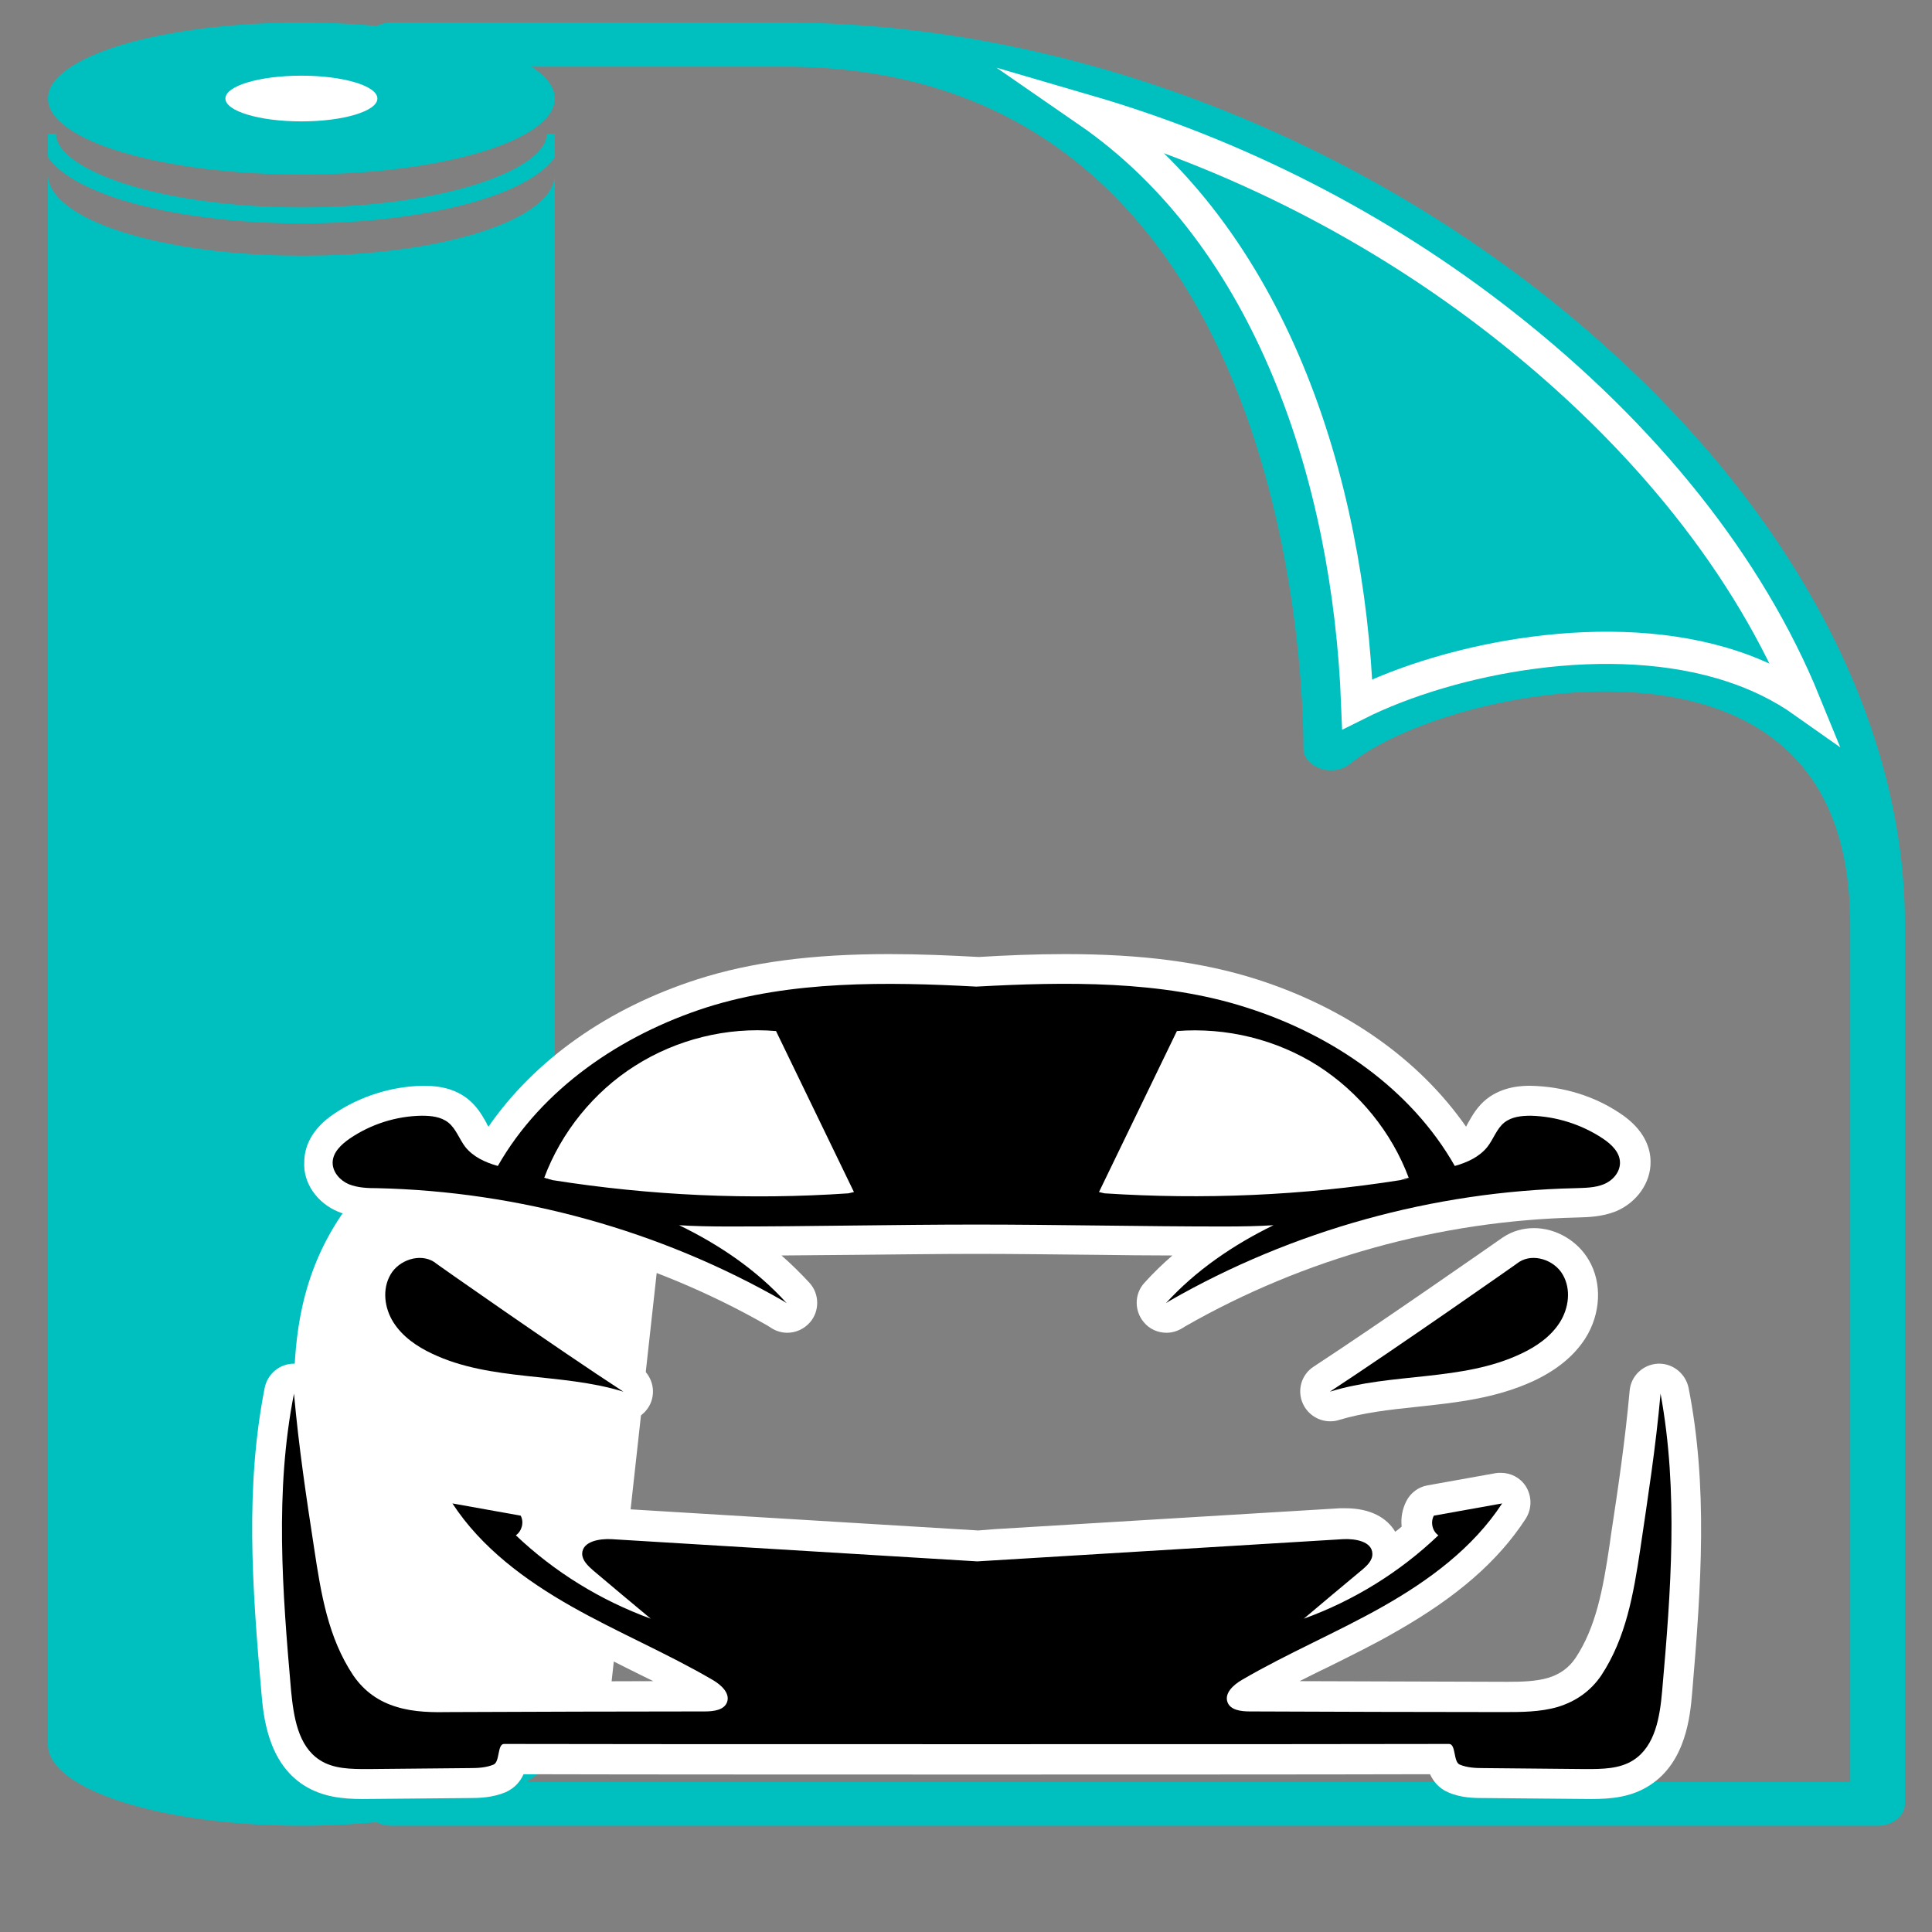<?xml version="1.0" encoding="utf-8"?>
<!-- Generator: Adobe Illustrator 28.0.0, SVG Export Plug-In . SVG Version: 6.00 Build 0)  -->
<svg version="1.1" id="Layer_1" xmlns="http://www.w3.org/2000/svg" xmlns:xlink="http://www.w3.org/1999/xlink" x="0px" y="0px"
	 viewBox="0 0 60 60" style="enable-background:new 0 0 60 60;" xml:space="preserve">
<rect x="0" y="0" width="60" height="60" fill="#808080" stroke="none"/>
<style type="text/css">
	.st0{fill:#00C0BF;}
	.st1{fill:#FFFFFF;}
	.st2{fill:#00C0BF;stroke:#FFFFFF;stroke-miterlimit:10;}
</style>
<g>
	<g>
		<g>
			<g>
				<path class="st0" d="M17.23,5.42v48.76c0,1.4-3.53,2.52-7.87,2.52c-4.35,0-7.87-1.13-7.87-2.52V5.42c0,1.4,3.53,2.52,7.87,2.52
					C13.71,7.95,17.23,6.82,17.23,5.42z"/>
				<ellipse class="st0" cx="9.36" cy="3.06" rx="7.87" ry="2.36"/>
				<ellipse class="st1" cx="9.36" cy="3.06" rx="2.36" ry="0.71"/>
			</g>
			<path class="st0" d="M47.87,9.09C41.05,3.76,32.48,0.7,24.35,0.7h-12.2c-0.46,0-0.84,0.31-0.84,0.69c0,0.37,0.38,0.68,0.84,0.68
				h12.2c15.68,0,16.13,19,16.13,21.17c0,0.28,0.21,0.52,0.53,0.63c0.31,0.11,0.68,0.05,0.92-0.15c1.93-1.55,7.39-3.04,11.24-1.76
				c2.85,0.95,4.29,3.22,4.29,6.74v26.64l0.85,1.36c0.47,0,0.85-0.3,0.85-0.68V28.7C59.16,21.86,55.05,14.72,47.87,9.09z
				 M53.82,20.7c-3.8-1.27-8.79-0.27-11.67,1.17c-0.27-7-2.69-14.5-8.37-18.42c4.59,1.34,9.04,3.59,12.9,6.62
				c4.44,3.48,7.65,7.55,9.36,11.74C55.32,21.3,54.55,20.94,53.82,20.7z M57.46,55.34H12.15c-0.46,0-0.84,0.3-0.84,0.68
				c0,0.38,0.38,0.68,0.84,0.68h46.16L57.46,55.34z"/>
			<path class="st2" d="M56.04,21.81c-0.72-0.51-1.49-0.87-2.22-1.11c-3.8-1.27-8.79-0.27-11.67,1.17c-0.27-7-2.69-14.5-8.37-18.42
				c4.59,1.34,9.04,3.59,12.9,6.62C51.12,13.55,54.33,17.62,56.04,21.81z"/>
			<g>
				<path class="st0" d="M17.23,4.16v0.72c-0.06,0.1-0.15,0.2-0.25,0.29c-1.23,1.15-4.5,1.77-7.62,1.77s-6.4-0.62-7.62-1.77
					c-0.1-0.09-0.19-0.19-0.25-0.29V4.16h0.25c0,1.08,3.13,2.28,7.62,2.28s7.62-1.2,7.62-2.28H17.23z"/>
			</g>
		</g>
	</g>
</g>
<g>
	<path class="st1" d="M9.12,43.28c0.03-1.35,0.09-3.29,1.28-5.23c0.51-0.83,1.07-1.42,1.48-1.8c2.85,0.99,5.7,1.97,8.55,2.96
		c-0.51,4.65-1.03,9.3-1.54,13.95c-2.46-0.02-4.93-0.04-7.39-0.06c-0.97-2.16-1.5-4.05-1.81-5.43C9.35,46.19,9.09,44.96,9.12,43.28z
		"/>
	<g>
		<path class="st1" d="M52.44,43.1c-0.09-0.43-0.47-0.75-0.91-0.75c-0.02,0-0.03,0-0.05,0c-0.46,0.03-0.83,0.38-0.87,0.84
			c-0.14,1.55-0.36,3.04-0.58,4.48l-0.04,0.29c-0.21,1.42-0.43,2.58-1.06,3.53c-0.21,0.31-0.49,0.51-0.86,0.62
			c-0.38,0.11-0.82,0.12-1.25,0.12l-6.46-0.02c0.28-0.14,0.57-0.29,0.87-0.43c0.72-0.36,1.44-0.71,2.13-1.11
			c1.88-1.07,3.16-2.18,4.02-3.5c0.2-0.31,0.2-0.71,0-1.02c-0.17-0.26-0.46-0.41-0.77-0.41c-0.05,0-0.11,0-0.16,0.01l-2.12,0.38
			c-0.28,0.05-0.52,0.23-0.65,0.48c-0.13,0.25-0.18,0.53-0.15,0.8c-0.07,0.06-0.13,0.11-0.2,0.16c-0.25-0.42-0.75-0.73-1.55-0.73
			c-0.02,0-0.14,0-0.16,0l-10.74,0.65l-0.5,0.04l-11.36-0.69c-0.02,0-0.14,0-0.16,0c-0.8,0-1.3,0.32-1.55,0.73
			c-0.07-0.05-0.13-0.11-0.2-0.16c0.03-0.27-0.02-0.55-0.15-0.8c-0.13-0.25-0.37-0.43-0.65-0.48l-2.12-0.38
			c-0.05-0.01-0.11-0.01-0.16-0.01c-0.31,0-0.6,0.15-0.77,0.41c-0.2,0.31-0.21,0.71,0,1.02c0.86,1.32,2.14,2.44,4.02,3.5
			c0.7,0.39,1.42,0.75,2.14,1.11c0.3,0.15,0.58,0.29,0.87,0.43l-6.46,0.02c-0.42,0-0.87-0.01-1.25-0.12
			c-0.37-0.11-0.65-0.31-0.85-0.61c-0.64-0.96-0.85-2.13-1.06-3.54l-0.04-0.29c-0.22-1.44-0.44-2.93-0.58-4.48
			c-0.04-0.46-0.41-0.82-0.87-0.84c-0.02,0-0.03,0-0.05,0c-0.44,0-0.82,0.31-0.91,0.75c-0.6,3.05-0.4,6.1-0.1,9.49
			c0.06,0.69,0.19,2.13,1.31,2.85c0.58,0.37,1.22,0.43,1.83,0.43l3.32-0.03c0.3,0,0.71-0.01,1.12-0.18
			c0.29-0.13,0.46-0.34,0.56-0.56c2.65,0.01,12.78,0.01,14.08,0.01c1.3,0,11.47,0,14.07-0.01c0.1,0.21,0.26,0.43,0.56,0.56
			c0.41,0.18,0.82,0.18,1.12,0.18l3.32,0.03c0.61,0,1.25-0.05,1.83-0.43c1.12-0.72,1.25-2.16,1.31-2.85
			C52.84,49.2,53.04,46.14,52.44,43.1z"/>
		<path class="st1" d="M47.64,38.14c-0.34,0-0.67,0.09-0.97,0.29c-0.04,0.03-3.88,2.71-5.87,4.01c-0.39,0.25-0.53,0.75-0.33,1.17
			c0.16,0.33,0.49,0.53,0.84,0.53c0.09,0,0.18-0.01,0.27-0.04c0.76-0.23,1.57-0.32,2.43-0.41c1.21-0.13,2.45-0.26,3.63-0.81
			c0.72-0.34,1.25-0.78,1.59-1.31c0.49-0.77,0.53-1.73,0.11-2.44C48.99,38.53,48.32,38.14,47.64,38.14z"/>
		<path class="st1" d="M13.96,38.42c-0.28-0.18-0.6-0.27-0.94-0.27c-0.69,0-1.36,0.38-1.7,0.98c-0.42,0.72-0.37,1.68,0.11,2.44
			c0.34,0.54,0.87,0.98,1.59,1.31c1.18,0.55,2.42,0.69,3.63,0.81c0.86,0.09,1.68,0.18,2.43,0.41c0.09,0.03,0.18,0.04,0.27,0.04
			c0.35,0,0.68-0.2,0.84-0.53c0.2-0.42,0.05-0.92-0.33-1.17C17.87,41.14,14.03,38.46,13.96,38.42z"/>
		<path class="st1" d="M10.5,37.63c0.43,0.18,0.85,0.19,1.22,0.19c4.26,0.1,8.47,1.26,12.12,3.35l0.11,0.07
			c0.15,0.1,0.33,0.15,0.5,0.15c0.26,0,0.52-0.11,0.71-0.33c0.3-0.35,0.29-0.88-0.02-1.22c-0.27-0.29-0.56-0.58-0.87-0.85
			c0.76-0.01,1.53-0.01,2.3-0.02c1.27-0.01,2.54-0.03,3.77-0.03c1.23,0,2.5,0.02,3.77,0.03c0.77,0.01,1.54,0.02,2.3,0.02
			c-0.31,0.27-0.6,0.55-0.87,0.85c-0.31,0.34-0.32,0.86-0.02,1.22c0.18,0.22,0.44,0.33,0.71,0.33c0.17,0,0.34-0.05,0.5-0.15
			l0.08-0.05c3.69-2.11,7.9-3.28,12.18-3.38c0.34-0.01,0.76-0.02,1.19-0.19c0.65-0.27,1.09-0.89,1.08-1.54c0-0.4-0.17-0.99-0.94-1.5
			c-0.8-0.54-1.77-0.84-2.79-0.86c-0.21,0-0.84,0-1.36,0.41c-0.29,0.23-0.45,0.52-0.57,0.73c-0.02,0.04-0.05,0.09-0.07,0.13
			c-1.45-2.08-3.72-3.69-6.51-4.58c-1.67-0.53-3.55-0.78-5.94-0.78c-0.94,0-1.87,0.04-2.68,0.09c-0.91-0.05-1.85-0.09-2.79-0.09
			c-2.39,0-4.28,0.25-5.94,0.78c-2.78,0.89-5.06,2.5-6.5,4.58c-0.03-0.04-0.05-0.08-0.07-0.13c-0.12-0.21-0.28-0.5-0.57-0.73
			c-0.5-0.4-1.11-0.41-1.39-0.41c-0.01,0-0.02,0-0.02,0c-0.97,0.02-1.94,0.33-2.73,0.86c-0.77,0.51-0.94,1.1-0.94,1.51
			C9.41,36.74,9.85,37.36,10.5,37.63z"/>
	</g>
	<g>
		<g>
			<path d="M51.62,52.51c-0.07,0.8-0.21,1.71-0.89,2.15c-0.43,0.28-0.98,0.28-1.49,0.28c-1.05-0.01-2.1-0.02-3.15-0.03
				c-0.26,0-0.52-0.01-0.76-0.11c-0.2-0.09-0.11-0.64-0.33-0.64c-0.38,0.01-28.96,0.01-29.34,0c-0.22-0.01-0.13,0.55-0.33,0.64
				c-0.24,0.1-0.5,0.11-0.76,0.11c-1.05,0.01-2.1,0.02-3.15,0.03c-0.51,0-1.06,0-1.49-0.28c-0.68-0.44-0.81-1.35-0.89-2.15
				c-0.27-3.08-0.51-6.2,0.09-9.23c0.15,1.68,0.39,3.27,0.63,4.83c0.21,1.39,0.43,2.75,1.21,3.92c0.35,0.51,0.81,0.82,1.35,0.98
				c0.55,0.17,1.13,0.17,1.7,0.16c2.62-0.01,5.25-0.02,7.87-0.02c0.27,0,0.6-0.04,0.69-0.29c0.1-0.28-0.19-0.54-0.45-0.69
				c-1.42-0.83-2.95-1.47-4.38-2.28c-1.43-0.81-2.8-1.82-3.7-3.2c0.71,0.13,1.41,0.25,2.12,0.38c0.11,0.2,0.04,0.48-0.15,0.61
				c1.2,1.14,2.63,2.02,4.19,2.59c-0.6-0.5-1.2-1-1.79-1.5c-0.16-0.14-0.34-0.31-0.34-0.52c0.01-0.38,0.53-0.47,0.91-0.45
				c3.79,0.23,7.57,0.46,11.36,0.69c3.79-0.23,7.57-0.46,11.36-0.69c0.38-0.02,0.9,0.07,0.91,0.45c0.01,0.21-0.17,0.38-0.34,0.52
				c-0.6,0.5-1.2,1-1.79,1.5c1.55-0.56,2.99-1.45,4.18-2.59c-0.19-0.13-0.25-0.41-0.14-0.61c0.71-0.13,1.41-0.25,2.12-0.38
				c-0.9,1.38-2.27,2.39-3.7,3.2c-1.43,0.81-2.96,1.45-4.38,2.28c-0.26,0.15-0.55,0.41-0.45,0.69c0.09,0.25,0.42,0.29,0.69,0.29
				c2.62,0.01,5.25,0.02,7.87,0.02c0.57,0,1.15,0,1.7-0.16c0.55-0.17,1.01-0.48,1.35-0.98c0.77-1.17,1-2.53,1.21-3.92
				c0.23-1.56,0.48-3.15,0.63-4.83C52.13,46.31,51.89,49.44,51.62,52.51z"/>
			<path d="M41.3,43.22c1.94-0.6,4.11-0.31,5.94-1.18c0.47-0.22,0.92-0.53,1.2-0.97s0.36-1.03,0.09-1.49
				c-0.26-0.45-0.91-0.67-1.35-0.39C47.19,39.19,43.32,41.9,41.3,43.22z"/>
			<g>
				<path d="M43.76,36.58c-0.09,0.02-0.18,0.04-0.26,0.07c0.09-0.01,0.18-0.03,0.27-0.04C43.77,36.6,43.76,36.59,43.76,36.58z"/>
			</g>
			<path d="M43.77,36.61c-0.09,0.01-0.18,0.03-0.27,0.04c0.09-0.02,0.17-0.05,0.26-0.07C43.76,36.59,43.77,36.6,43.77,36.61z"/>
		</g>
		<g>
			<path d="M19.36,43.22c-1.94-0.6-4.11-0.31-5.94-1.18c-0.47-0.22-0.92-0.53-1.2-0.97c-0.28-0.44-0.36-1.03-0.09-1.49
				c0.26-0.45,0.91-0.67,1.35-0.39C13.46,39.19,17.33,41.9,19.36,43.22z"/>
			<g>
				<path d="M49.78,35.36c-0.66-0.44-1.45-0.69-2.24-0.71c-0.29,0-0.59,0.03-0.82,0.21c-0.24,0.19-0.34,0.52-0.53,0.76
					c-0.25,0.31-0.62,0.48-1.01,0.59c-1.37-2.41-3.82-4.08-6.47-4.92c-2.64-0.85-5.62-0.8-8.39-0.65c-2.77-0.15-5.76-0.19-8.39,0.65
					c-2.64,0.85-5.1,2.52-6.47,4.92c-0.39-0.11-0.76-0.28-1.01-0.59c-0.19-0.25-0.29-0.57-0.53-0.76c-0.23-0.18-0.53-0.21-0.82-0.21
					c-0.79,0.01-1.58,0.26-2.24,0.71c-0.26,0.18-0.53,0.43-0.53,0.75c0,0.3,0.24,0.56,0.51,0.67c0.28,0.11,0.58,0.12,0.88,0.12
					c4.4,0.1,8.78,1.31,12.6,3.5l0.11,0.07c-0.93-1.03-2.1-1.82-3.34-2.42c0.46,0.03,0.98,0.04,1.56,0.04c2.5,0,5.16-0.06,7.67-0.06
					c2.51,0,5.17,0.06,7.67,0.06c0.58,0,1.1-0.01,1.56-0.04c-1.25,0.61-2.41,1.4-3.34,2.42l0.11-0.07c3.82-2.19,8.19-3.4,12.6-3.5
					c0.3-0.01,0.61-0.01,0.88-0.12c0.28-0.11,0.51-0.37,0.51-0.67C50.31,35.79,50.05,35.54,49.78,35.36z M26.35,37.06
					c-3.07,0.21-6.15,0.07-9.19-0.41c-0.09-0.02-0.17-0.05-0.26-0.07c0.53-1.42,1.54-2.67,2.82-3.48c1.29-0.82,2.85-1.21,4.38-1.08
					l2.42,5C26.46,37.03,26.41,37.05,26.35,37.06z M43.49,36.65c-3.04,0.48-6.13,0.61-9.19,0.41c-0.06-0.01-0.11-0.03-0.17-0.04
					l2.42-5c1.53-0.12,3.09,0.26,4.38,1.08c1.28,0.82,2.29,2.06,2.82,3.48c0.01,0.01,0.01,0.02,0.01,0.03
					C43.68,36.63,43.59,36.64,43.49,36.65z"/>
			</g>
			<path d="M17.16,36.65c-0.09-0.01-0.18-0.03-0.27-0.04c0-0.01,0.01-0.02,0.01-0.03C16.99,36.61,17.07,36.63,17.16,36.65z"/>
		</g>
	</g>
</g>
</svg>
